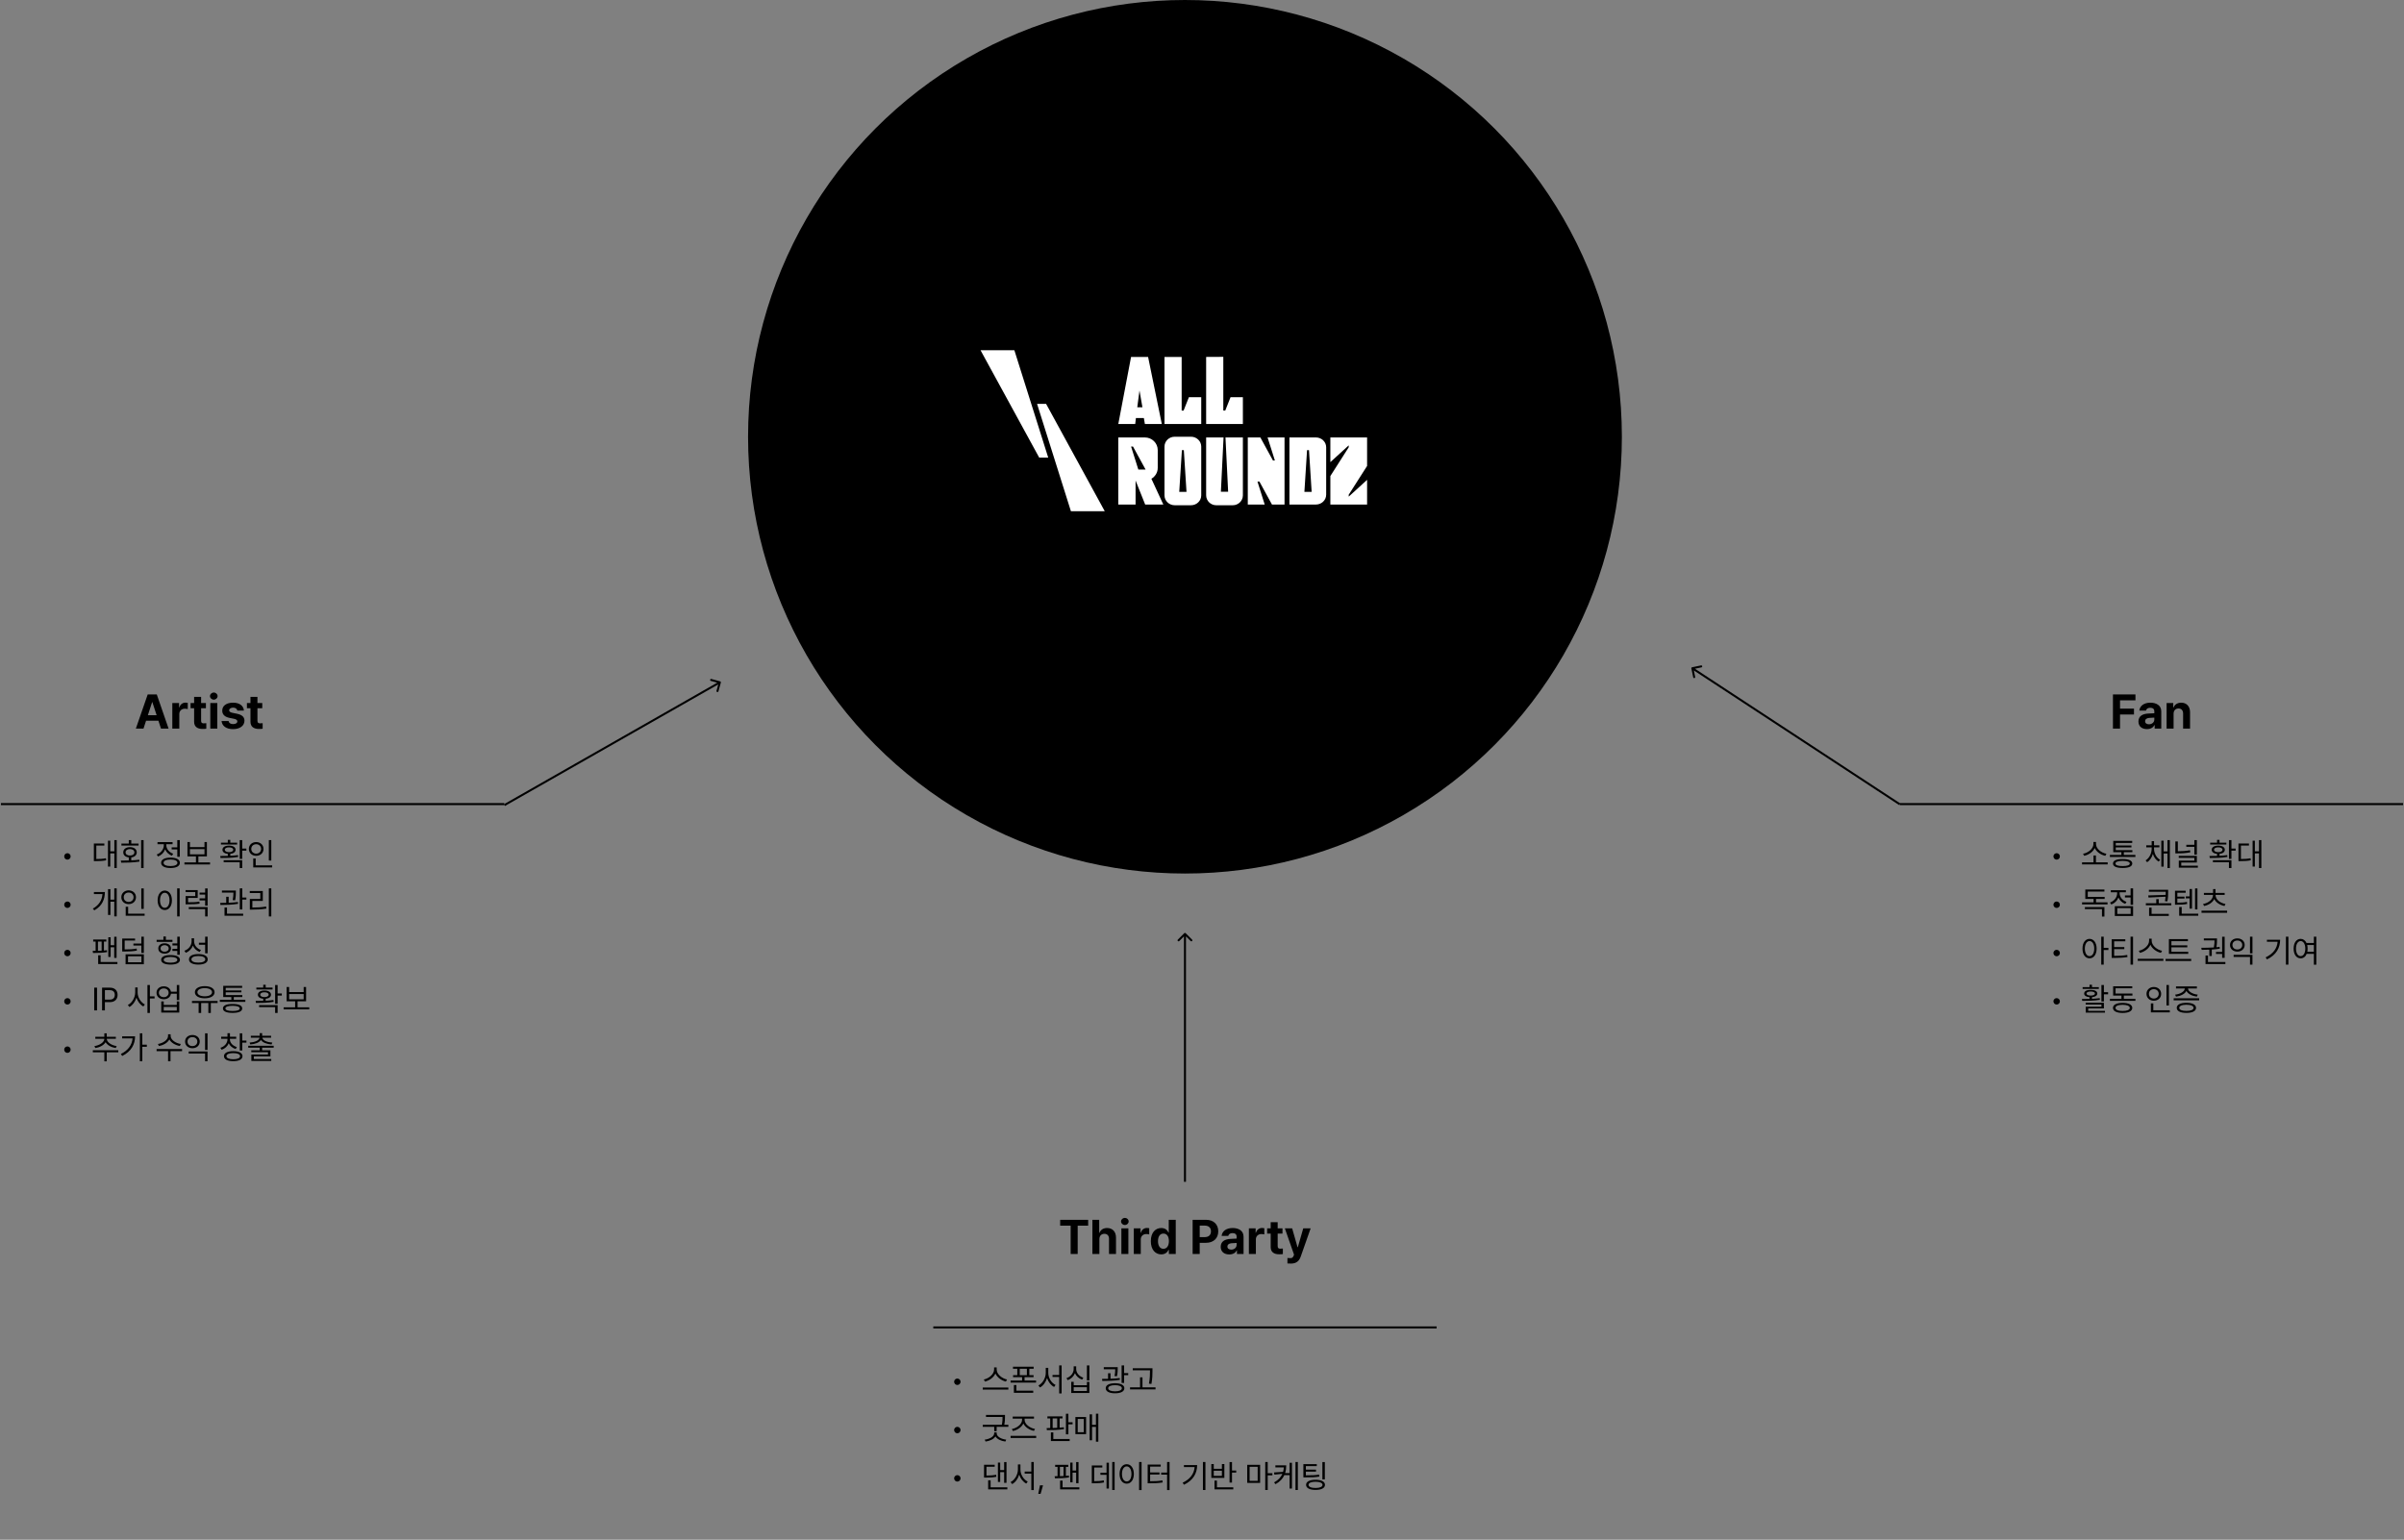 <svg width="1194" height="765" viewBox="0 0 1194 765" fill="none" xmlns="http://www.w3.org/2000/svg">
<rect x="0" y="0" width="1194" height="765" fill="#808080" stroke="none"/>
<path d="M71.268 362H67.471L73.353 345.031H77.877L83.736 362H79.963L78.686 358.086H72.545L71.268 362ZM73.436 355.344H77.795L75.674 348.852H75.557L73.436 355.344ZM85.588 362V349.273H88.939V351.477H89.08C89.537 349.918 90.721 349.086 92.15 349.086C92.502 349.086 92.947 349.133 93.252 349.203V352.297C92.924 352.191 92.256 352.109 91.775 352.109C90.205 352.109 89.045 353.199 89.057 354.758V362H85.588ZM102.275 349.273V351.875H99.885V358.086C99.873 359.105 100.377 359.352 101.08 359.375C101.432 359.375 102.041 359.34 102.463 359.305V362.047C102.088 362.105 101.467 362.176 100.611 362.164C98.103 362.176 96.393 361.051 96.416 358.578V351.875H94.658V349.273H96.416V346.227H99.885V349.273H102.275ZM104.455 362V349.273H107.924V362H104.455ZM104.291 345.852C104.291 344.867 105.146 344.082 106.189 344.07C107.221 344.082 108.076 344.867 108.064 345.852C108.076 346.812 107.221 347.609 106.189 347.609C105.146 347.609 104.291 346.812 104.291 345.852ZM117.885 353.047C117.732 352.156 116.959 351.582 115.799 351.57C114.674 351.582 113.818 352.109 113.83 352.883C113.818 353.457 114.264 353.902 115.471 354.148L117.744 354.617C120.217 355.133 121.412 356.234 121.424 358.062C121.412 360.57 119.162 362.246 115.775 362.258C112.342 362.246 110.326 360.711 110.033 358.227H113.525C113.689 359.223 114.498 359.738 115.775 359.75C117.041 359.738 117.885 359.234 117.885 358.414C117.885 357.758 117.346 357.348 116.15 357.102L114.041 356.68C111.615 356.199 110.373 354.957 110.385 353.07C110.373 350.633 112.471 349.109 115.752 349.109C118.963 349.109 120.955 350.633 121.143 353.047H117.885ZM130.26 349.273V351.875H127.869V358.086C127.857 359.105 128.361 359.352 129.064 359.375C129.416 359.375 130.025 359.34 130.447 359.305V362.047C130.072 362.105 129.451 362.176 128.596 362.164C126.088 362.176 124.377 361.051 124.4 358.578V351.875H122.643V349.273H124.4V346.227H127.869V349.273H130.26Z" fill="black"/>
<circle cx="588.541" cy="217" r="217" fill="black"/>
<path d="M503.805 174L520.615 227.332H516.134L487 174H503.805Z" fill="white"/>
<path d="M531.898 254L515.089 200.668H519.574L548.704 254H531.898Z" fill="white"/>
<path d="M679 217.333V231.49L669.873 245.786V246.739L679 238.394V250.666H660.75V236.509L669.873 222.213V221.264L660.75 229.604V217.333H679Z" fill="white"/>
<path d="M587.853 203.995L586.896 203.999V177.335H578.371V210.668H596.62V197.334H590.496L587.853 203.995Z" fill="white"/>
<path d="M607.581 203.961L608.538 203.995L611.181 197.334H617.305V210.668H599.055V177.335L607.581 177.293V203.961Z" fill="white"/>
<path fill-rule="evenodd" clip-rule="evenodd" d="M653.589 217.333H640.425V250.666H653.589C656.396 250.666 658.675 248.469 658.675 245.765V222.238C658.675 219.529 656.396 217.337 653.589 217.337V217.333ZM647.858 244.37L649.18 223.628H650.141L651.462 244.37H647.858Z" fill="white"/>
<path d="M606.383 244.312H609.983L608.661 217.333H617.305V246.088C617.305 248.814 615.048 251.023 612.265 251.023H604.1C601.317 251.023 599.06 248.814 599.06 246.088V217.333H607.704L606.383 244.312Z" fill="white"/>
<path fill-rule="evenodd" clip-rule="evenodd" d="M591.534 216.976H583.457C580.649 216.976 578.371 219.168 578.371 221.873V246.122C578.371 248.826 580.649 251.019 583.457 251.019H591.534C594.342 251.019 596.62 248.826 596.62 246.122V221.873C596.62 219.168 594.342 216.976 591.534 216.976ZM585.698 244.362L587.019 223.637H587.98L589.302 244.362H585.698Z" fill="white"/>
<path d="M633.188 228.76L629.566 217.333H637.99V250.666H631.748L625.505 239.238H624.543L628.143 250.666H619.741V217.333H625.983L632.226 228.76H633.188Z" fill="white"/>
<path fill-rule="evenodd" clip-rule="evenodd" d="M571.874 237.853C573.754 236.761 575.016 234.749 575.016 232.443V223.62C575.016 220.151 572.158 217.337 568.634 217.337H555.424V250.67H564.009V238.73L568.778 250.67H577.791L571.865 237.853H571.874ZM565.386 233.304L561.786 221.877H562.747L568.99 233.304H565.386Z" fill="white"/>
<path fill-rule="evenodd" clip-rule="evenodd" d="M577.037 210.668H568.634L568.126 207.69H564.178L563.831 210.668H555.428L561.769 177.335H570.226L577.037 210.668ZM565.953 193.999L564.852 202.331H567.41L565.953 193.999Z" fill="white"/>
<path d="M33.478 427.094C32.603 427.094 31.885 426.375 31.885 425.484C31.885 424.609 32.603 423.891 33.478 423.891C34.369 423.891 35.088 424.609 35.088 425.484C35.088 426.375 34.369 427.094 33.478 427.094ZM57.978 417.375V431.266H56.807V423.984H54.76V430.547H53.635V417.688H54.76V422.969H56.807V417.375H57.978ZM46.619 427.828V419.078H51.822V420.094H47.838V426.781C49.752 426.773 51.072 426.703 52.619 426.391L52.728 427.422C51.057 427.766 49.643 427.82 47.51 427.828H46.619ZM71.322 417.375V431.266H70.103V417.375H71.322ZM60.01 427.562C61.197 427.555 62.557 427.547 63.963 427.5V425.984C62.291 425.812 61.213 424.859 61.228 423.469C61.213 421.898 62.549 420.883 64.557 420.891C66.564 420.883 67.924 421.898 67.916 423.469C67.924 424.844 66.846 425.797 65.197 425.984V427.453C66.541 427.391 67.9 427.297 69.182 427.125L69.275 428.062C66.174 428.562 62.775 428.609 60.197 428.609L60.01 427.562ZM60.307 420.094V419.094H63.963V417.391H65.197V419.094H68.822V420.094H60.307ZM62.369 423.469C62.361 424.43 63.268 425.062 64.557 425.047C65.853 425.062 66.752 424.43 66.744 423.469C66.752 422.5 65.853 421.844 64.557 421.844C63.268 421.844 62.361 422.5 62.369 423.469ZM89.291 417.375V425.656H88.057V422.016H85.26V421H88.057V417.375H89.291ZM77.838 424.547C79.9 423.805 81.369 421.922 81.369 419.938V419.422H78.228V418.391H85.713V419.422H82.603V419.922C82.603 421.734 83.994 423.461 86.025 424.156L85.385 425.141C83.83 424.578 82.619 423.406 82.018 421.977C81.424 423.602 80.135 424.898 78.478 425.531L77.838 424.547ZM80.025 428.672C80.018 427.039 81.791 426.086 84.682 426.094C87.564 426.086 89.338 427.039 89.338 428.672C89.338 430.312 87.564 431.25 84.682 431.266C81.791 431.25 80.018 430.312 80.025 428.672ZM81.244 428.672C81.236 429.68 82.549 430.289 84.682 430.281C86.807 430.289 88.119 429.68 88.119 428.672C88.119 427.656 86.807 427.047 84.682 427.047C82.549 427.047 81.236 427.656 81.244 428.672ZM104.322 428.469V429.484H91.603V428.469H97.322V425.469H93.103V418.359H94.338V420.875H101.557V418.359H102.76V425.469H98.525V428.469H104.322ZM94.338 424.469H101.557V421.875H94.338V424.469ZM120.291 417.391V421.594H122.369V422.625H120.291V426.703H119.057V417.391H120.291ZM109.385 425.281C110.494 425.281 111.791 425.281 113.15 425.242V424.219C111.533 424.07 110.486 423.328 110.494 422.172C110.486 420.906 111.791 420.125 113.744 420.125C115.713 420.125 116.994 420.906 117.01 422.172C116.994 423.32 115.979 424.062 114.369 424.219V425.195C115.666 425.133 116.979 425.023 118.197 424.844L118.307 425.734C115.291 426.266 111.971 426.289 109.525 426.281L109.385 425.281ZM109.729 419.594V418.656H113.15V417.266H114.369V418.656H117.775V419.594H109.729ZM111.088 428.375V427.391H120.291V431.266H119.057V428.375H111.088ZM111.666 422.172C111.658 422.898 112.463 423.391 113.744 423.375C115.025 423.391 115.838 422.898 115.838 422.172C115.838 421.438 115.025 420.984 113.744 421C112.463 420.984 111.658 421.438 111.666 422.172ZM134.744 417.391V427.547H133.525V417.391H134.744ZM123.604 421.766C123.596 419.766 125.166 418.367 127.244 418.359C129.322 418.367 130.877 419.766 130.885 421.766C130.877 423.789 129.322 425.195 127.244 425.188C125.166 425.195 123.596 423.789 123.604 421.766ZM124.807 421.766C124.791 423.148 125.838 424.109 127.244 424.109C128.627 424.109 129.682 423.148 129.682 421.766C129.682 420.406 128.627 419.438 127.244 419.438C125.838 419.438 124.791 420.406 124.807 421.766ZM125.775 430.969V426.516H126.994V429.938H135.182V430.969H125.775ZM33.478 451.094C32.603 451.094 31.885 450.375 31.885 449.484C31.885 448.609 32.603 447.891 33.478 447.891C34.369 447.891 35.088 448.609 35.088 449.484C35.088 450.375 34.369 451.094 33.478 451.094ZM57.963 441.375V455.266H56.76V448H54.838V454.578H53.666V441.75H54.838V446.984H56.76V441.375H57.963ZM46.119 451.422C49.346 449.617 50.674 447.078 50.885 444.203H46.65V443.188H52.088C52.072 446.719 50.83 450.055 46.838 452.281L46.119 451.422ZM71.4 441.391V451.547H70.182V441.391H71.4ZM60.26 445.766C60.252 443.766 61.822 442.367 63.9 442.359C65.978 442.367 67.533 443.766 67.541 445.766C67.533 447.789 65.978 449.195 63.9 449.188C61.822 449.195 60.252 447.789 60.26 445.766ZM61.463 445.766C61.447 447.148 62.494 448.109 63.9 448.109C65.283 448.109 66.338 447.148 66.338 445.766C66.338 444.406 65.283 443.438 63.9 443.438C62.494 443.438 61.447 444.406 61.463 445.766ZM62.432 454.969V450.516H63.65V453.938H71.838V454.969H62.432ZM89.228 441.375V455.297H87.994V441.375H89.228ZM78.291 447.297C78.299 444.344 79.768 442.461 81.838 442.453C83.9 442.461 85.393 444.344 85.385 447.297C85.393 450.258 83.9 452.133 81.838 452.125C79.768 452.133 78.299 450.258 78.291 447.297ZM79.478 447.297C79.478 449.555 80.447 451.039 81.838 451.031C83.236 451.039 84.197 449.555 84.197 447.297C84.197 445.039 83.236 443.555 81.838 443.547C80.447 443.555 79.478 445.039 79.478 447.297ZM98.197 442.234V446.125H93.416V448.281C96.025 448.289 97.377 448.234 99.01 447.938L99.135 448.953C97.408 449.234 95.994 449.281 93.182 449.281H92.197V445.188H96.978V443.219H92.166V442.234H98.197ZM93.76 451.672V450.672H103.119V455.297H101.885V451.672H93.76ZM99.119 447.344V446.328H101.885V444.453H99.119V443.453H101.885V441.391H103.119V449.922H101.885V447.344H99.119ZM117.15 442.453V443.188C117.143 444.102 117.143 445.484 116.791 447.297L115.557 447.203C115.893 445.547 115.924 444.367 115.939 443.484H110.229V442.453H117.15ZM109.369 448.594C110.268 448.594 111.283 448.586 112.354 448.555V445.531H113.572V448.516C115.111 448.453 116.705 448.344 118.15 448.141L118.229 449.047C115.314 449.547 111.971 449.602 109.494 449.609L109.369 448.594ZM111.51 454.969V450.891H112.744V453.938H120.791V454.969H111.51ZM119.088 451.828V441.375H120.338V445.906H122.369V446.953H120.338V451.828H119.088ZM134.744 441.375V455.297H133.525V441.375H134.744ZM124.057 443.688V442.672H130.525V447.609H125.338V450.891C127.643 450.898 129.697 450.789 132.182 450.391L132.307 451.422C129.752 451.82 127.643 451.922 125.244 451.922H124.088V446.609H129.291V443.688H124.057ZM33.478 475.094C32.603 475.094 31.885 474.375 31.885 473.484C31.885 472.609 32.603 471.891 33.478 471.891C34.369 471.891 35.088 472.609 35.088 473.484C35.088 474.375 34.369 475.094 33.478 475.094ZM52.822 466.781V467.797H51.619V472.25C52.143 472.211 52.65 472.156 53.119 472.094L53.182 473.031C50.947 473.414 48.018 473.469 46.182 473.469L46.041 472.422C46.471 472.422 46.963 472.422 47.494 472.414V467.797H46.291V466.781H52.822ZM48.65 472.398C49.244 472.383 49.869 472.359 50.478 472.328V467.797H48.65V472.398ZM48.76 478.969V474.594H49.978V477.938H58.322V478.969H48.76ZM53.791 475.422V465.656H54.947V469.609H56.728V465.391H57.9V475.906H56.728V470.641H54.947V475.422H53.791ZM67.088 466.281V467.297H61.916V471.703C64.502 471.703 66.057 471.625 67.853 471.266L67.994 472.266C66.088 472.641 64.471 472.727 61.728 472.734H60.697V466.281H67.088ZM62.369 479.078V474.125H71.447V479.078H62.369ZM63.588 478.062H70.244V475.109H63.588V478.062ZM66.26 469.781V468.766H70.213V465.375H71.447V473.422H70.213V469.781H66.26ZM85.65 466.938V467.938H77.791V466.938H81.166V465.266H82.385V466.938H85.65ZM78.619 471.219C78.603 469.672 79.885 468.648 81.76 468.656C83.619 468.648 84.924 469.672 84.932 471.219C84.924 472.773 83.619 473.789 81.76 473.797C79.885 473.789 78.603 472.773 78.619 471.219ZM79.76 471.219C79.752 472.195 80.549 472.852 81.76 472.844C82.955 472.852 83.775 472.195 83.791 471.219C83.775 470.242 82.955 469.594 81.76 469.578C80.549 469.594 79.752 470.242 79.76 471.219ZM80.041 476.875C80.041 475.359 81.799 474.5 84.713 474.5C87.611 474.5 89.369 475.359 89.369 476.875C89.369 478.367 87.611 479.234 84.713 479.234C81.799 479.234 80.041 478.367 80.041 476.875ZM81.307 476.875C81.314 477.758 82.603 478.289 84.713 478.281C86.791 478.289 88.072 477.758 88.072 476.875C88.072 475.969 86.791 475.461 84.713 475.453C82.603 475.461 81.314 475.969 81.307 476.875ZM85.635 472.438V471.422H88.057V469.734H85.65V468.719H88.057V465.375H89.291V474.359H88.057V472.438H85.635ZM96.385 467.562C96.369 469.547 97.783 471.289 99.822 471.984L99.135 472.938C97.603 472.367 96.4 471.234 95.799 469.773C95.205 471.438 93.939 472.727 92.26 473.359L91.588 472.359C93.728 471.609 95.15 469.766 95.166 467.609V466.172H96.385V467.562ZM93.853 476.641C93.846 474.969 95.619 474.008 98.51 474.016C101.393 474.008 103.166 474.969 103.166 476.641C103.166 478.297 101.393 479.234 98.51 479.234C95.619 479.234 93.846 478.297 93.853 476.641ZM95.072 476.641C95.064 477.648 96.377 478.258 98.51 478.25C100.635 478.258 101.947 477.648 101.947 476.641C101.947 475.602 100.635 474.984 98.51 474.984C96.377 474.984 95.064 475.602 95.072 476.641ZM98.791 469.375V468.359H101.885V465.375H103.119V473.609H101.885V469.375H98.791ZM33.478 499.094C32.603 499.094 31.885 498.375 31.885 497.484C31.885 496.609 32.603 495.891 33.478 495.891C34.369 495.891 35.088 496.609 35.088 497.484C35.088 498.375 34.369 499.094 33.478 499.094ZM48.197 490.688V502H46.791V490.688H48.197ZM50.697 502V490.688H54.541C57.19 490.688 58.4 492.266 58.4 494.281C58.4 496.289 57.19 497.891 54.557 497.891H52.103V502H50.697ZM52.103 496.641H54.494C56.299 496.641 57.002 495.625 57.01 494.281C57.002 492.93 56.299 491.938 54.478 491.938H52.103V496.641ZM68.353 493.109C68.353 495.555 69.971 498.078 71.947 499.047L71.197 500.031C69.666 499.234 68.385 497.586 67.768 495.656C67.15 497.703 65.838 499.461 64.275 500.297L63.494 499.312C65.525 498.312 67.135 495.648 67.15 493.109V490.578H68.353V493.109ZM73.228 503.266V489.375H74.447V495.016H76.775V496.078H74.447V503.266H73.228ZM81.353 490.031C83.213 490.023 84.635 491.109 84.9 492.703H87.807V489.375H89.041V496.828H87.807V493.719H84.908C84.666 495.359 83.236 496.453 81.353 496.453C79.236 496.453 77.736 495.141 77.744 493.234C77.736 491.352 79.236 490.023 81.353 490.031ZM78.916 493.234C78.916 494.5 79.924 495.414 81.353 495.422C82.752 495.414 83.76 494.5 83.76 493.234C83.76 491.953 82.752 491.062 81.353 491.078C79.924 491.062 78.916 491.953 78.916 493.234ZM80.088 503.078V497.531H81.322V499.297H87.807V497.531H89.041V503.078H80.088ZM81.322 502.078H87.807V500.281H81.322V502.078ZM108.072 497.297V498.312H104.713V503.266H103.479V498.312H99.916V503.266H98.65V498.312H95.353V497.297H108.072ZM96.791 492.969C96.799 491.117 98.76 489.945 101.682 489.938C104.596 489.945 106.572 491.117 106.572 492.969C106.572 494.82 104.596 495.977 101.682 495.969C98.76 495.977 96.799 494.82 96.791 492.969ZM98.057 492.969C98.041 494.195 99.518 494.984 101.682 494.984C103.846 494.984 105.314 494.195 105.322 492.969C105.314 491.734 103.846 490.938 101.682 490.938C99.518 490.938 98.041 491.734 98.057 492.969ZM121.854 496.75V497.75H109.182V496.75H114.9V495.375H110.869V489.781H120.275V490.781H112.104V492.078H119.9V493.016H112.104V494.391H120.354V495.375H116.119V496.75H121.854ZM110.729 501.016C110.721 499.57 112.447 498.781 115.525 498.797C118.572 498.781 120.291 499.57 120.307 501.016C120.291 502.477 118.572 503.234 115.525 503.234C112.447 503.234 110.721 502.477 110.729 501.016ZM111.963 501.016C111.947 501.859 113.229 502.297 115.525 502.281C117.799 502.297 119.064 501.859 119.072 501.016C119.064 500.188 117.799 499.727 115.525 499.719C113.229 499.727 111.947 500.188 111.963 501.016ZM137.885 489.391V493.594H139.963V494.625H137.885V498.703H136.65V489.391H137.885ZM126.979 497.281C128.088 497.281 129.385 497.281 130.744 497.242V496.219C129.127 496.07 128.08 495.328 128.088 494.172C128.08 492.906 129.385 492.125 131.338 492.125C133.307 492.125 134.588 492.906 134.604 494.172C134.588 495.32 133.572 496.062 131.963 496.219V497.195C133.26 497.133 134.572 497.023 135.791 496.844L135.9 497.734C132.885 498.266 129.564 498.289 127.119 498.281L126.979 497.281ZM127.322 491.594V490.656H130.744V489.266H131.963V490.656H135.369V491.594H127.322ZM128.682 500.375V499.391H137.885V503.266H136.65V500.375H128.682ZM129.26 494.172C129.252 494.898 130.057 495.391 131.338 495.375C132.619 495.391 133.432 494.898 133.432 494.172C133.432 493.438 132.619 492.984 131.338 493C130.057 492.984 129.252 493.438 129.26 494.172ZM153.588 500.469V501.484H140.869V500.469H146.588V497.469H142.369V490.359H143.604V492.875H150.822V490.359H152.025V497.469H147.791V500.469H153.588ZM143.604 496.469H150.822V493.875H143.604V496.469ZM33.478 523.094C32.603 523.094 31.885 522.375 31.885 521.484C31.885 520.609 32.603 519.891 33.478 519.891C34.369 519.891 35.088 520.609 35.088 521.484C35.088 522.375 34.369 523.094 33.478 523.094ZM58.76 521.781V522.812H53.025V527.297H51.822V522.812H46.103V521.781H58.76ZM46.9 519.719C49.377 519.383 51.815 517.867 51.822 516.125V516.109H47.338V515.109H51.822V513.375H53.025V515.109H57.541V516.109H53.041V516.125C53.041 517.859 55.463 519.383 57.947 519.719L57.494 520.703C55.346 520.375 53.322 519.297 52.44 517.789C51.557 519.312 49.502 520.375 47.353 520.703L46.9 519.719ZM70.682 513.375V519.031H72.932V520.062H70.682V527.266H69.463V513.375H70.682ZM60.025 523.656C63.611 521.875 65.564 519.195 65.846 515.906H60.666V514.875H67.088C67.08 518.805 65.236 522.391 60.713 524.625L60.025 523.656ZM84.744 514.672C84.752 516.633 87.299 518.32 89.807 518.672L89.307 519.672C87.15 519.312 85.01 518.117 84.119 516.414C83.228 518.133 81.096 519.312 78.932 519.672L78.432 518.672C80.939 518.32 83.478 516.664 83.478 514.672V513.875H84.744V514.672ZM77.775 522.234V521.203H90.432V522.234H84.682V527.266H83.478V522.234H77.775ZM103.072 522.391V527.266H101.854V523.422H93.728V522.391H103.072ZM91.932 517.484C91.924 515.555 93.463 514.211 95.572 514.219C97.682 514.211 99.205 515.555 99.213 517.484C99.205 519.438 97.682 520.773 95.572 520.781C93.463 520.773 91.924 519.438 91.932 517.484ZM93.135 517.484C93.119 518.82 94.143 519.734 95.572 519.719C96.986 519.734 98.01 518.82 98.01 517.484C98.01 516.18 96.986 515.273 95.572 515.266C94.143 515.273 93.119 516.18 93.135 517.484ZM101.854 521.641V513.375H103.072V521.641H101.854ZM114.182 516.375C114.189 518.078 115.58 519.602 117.635 520.203L117.057 521.188C115.463 520.695 114.221 519.656 113.604 518.32C113.01 519.828 111.729 520.984 110.088 521.547L109.463 520.578C111.533 519.938 112.971 518.273 112.979 516.375V516.094H109.838V515.078H112.979V513.312H114.213V515.078H117.322V516.094H114.182V516.375ZM111.244 524.734C111.252 523.148 112.986 522.242 115.854 522.25C118.721 522.242 120.432 523.148 120.432 524.734C120.432 526.32 118.721 527.227 115.854 527.219C112.986 527.227 111.252 526.32 111.244 524.734ZM112.479 524.734C112.463 525.703 113.744 526.266 115.854 526.266C117.955 526.266 119.236 525.703 119.244 524.734C119.236 523.766 117.955 523.219 115.854 523.219C113.744 523.219 112.463 523.766 112.479 524.734ZM119.088 521.906V513.375H120.307V517H122.4V518.016H120.307V521.906H119.088ZM135.932 519.562V520.516H130.197V521.812H134.307V524.812H126.057V526.172H134.729V527.109H124.838V523.938H133.104V522.734H124.807V521.812H128.994V520.516H123.291V519.562H135.932ZM123.963 517.984C126.51 517.82 128.682 516.953 128.908 515.562H124.588V514.594H128.994V513.297H130.197V514.594H134.65V515.562H130.291C130.51 516.953 132.682 517.82 135.244 517.984L134.869 518.922C132.549 518.727 130.455 518.008 129.604 516.688C128.744 518.008 126.65 518.727 124.322 518.922L123.963 517.984Z" fill="black"/>
<path d="M526.561 608.938V606.031H540.459V608.938H535.256V623H531.764V608.938H526.561ZM546.037 615.641V623H542.568V606.031H545.943V612.5H546.084C546.67 611.012 547.947 610.109 549.881 610.109C552.541 610.109 554.287 611.902 554.287 614.891V623H550.818V615.5C550.818 613.918 549.975 612.992 548.521 612.992C547.057 612.992 546.037 613.965 546.037 615.641ZM556.959 623V610.273H560.428V623H556.959ZM556.795 606.852C556.795 605.867 557.65 605.082 558.693 605.07C559.725 605.082 560.58 605.867 560.568 606.852C560.58 607.812 559.725 608.609 558.693 608.609C557.65 608.609 556.795 607.812 556.795 606.852ZM563.123 623V610.273H566.475V612.477H566.615C567.072 610.918 568.256 610.086 569.686 610.086C570.037 610.086 570.482 610.133 570.787 610.203V613.297C570.459 613.191 569.791 613.109 569.311 613.109C567.74 613.109 566.58 614.199 566.592 615.758V623H563.123ZM576.764 623.211C573.857 623.211 571.584 620.902 571.584 616.648C571.584 612.289 573.951 610.109 576.764 610.109C578.896 610.109 579.916 611.375 580.373 612.406H580.49V606.031H583.959V623H580.537V620.961H580.373C579.893 622.016 578.838 623.211 576.764 623.211ZM575.146 616.625C575.135 618.875 576.084 620.434 577.842 620.445C579.576 620.434 580.561 618.922 580.561 616.625C580.561 614.34 579.588 612.875 577.842 612.875C576.072 612.875 575.135 614.41 575.146 616.625ZM592.35 623V606.031H599.006C602.861 606.031 605.076 608.41 605.076 611.75C605.076 615.137 602.826 617.469 598.912 617.469H595.865V623H592.35ZM595.865 614.633H598.35C600.436 614.633 601.455 613.461 601.443 611.75C601.455 610.062 600.436 608.926 598.35 608.914H595.865V614.633ZM606.295 619.438C606.307 616.602 608.58 615.676 611.029 615.523C611.943 615.465 613.654 615.383 614.193 615.359V614.328C614.182 613.262 613.455 612.652 612.154 612.641C610.971 612.652 610.232 613.18 610.045 614.047H606.74C606.951 611.844 608.873 610.109 612.248 610.109C615.025 610.109 617.65 611.352 617.639 614.422V623H614.357V621.242H614.264C613.643 622.414 612.424 623.246 610.537 623.234C608.1 623.246 606.307 621.957 606.295 619.438ZM609.623 619.344C609.623 620.316 610.408 620.832 611.521 620.844C613.104 620.832 614.205 619.801 614.193 618.453V617.527C613.666 617.551 612.178 617.633 611.592 617.68C610.385 617.785 609.623 618.359 609.623 619.344ZM620.287 623V610.273H623.639V612.477H623.779C624.236 610.918 625.42 610.086 626.85 610.086C627.201 610.086 627.646 610.133 627.951 610.203V613.297C627.623 613.191 626.955 613.109 626.475 613.109C624.904 613.109 623.744 614.199 623.756 615.758V623H620.287ZM636.975 610.273V612.875H634.584V619.086C634.572 620.105 635.076 620.352 635.779 620.375C636.131 620.375 636.74 620.34 637.162 620.305V623.047C636.787 623.105 636.166 623.176 635.311 623.164C632.803 623.176 631.092 622.051 631.115 619.578V612.875H629.357V610.273H631.115V607.227H634.584V610.273H636.975ZM641.193 627.781C640.514 627.77 639.881 627.758 639.436 627.711V625.016C639.881 625.051 640.408 625.062 640.842 625.062C641.533 625.062 642.084 624.992 642.506 623.891L642.717 623.352L638.146 610.273H641.779L644.451 619.648H644.592L647.287 610.273H650.967L645.998 624.406C645.271 626.457 643.877 627.77 641.193 627.781Z" fill="black"/>
<path d="M475.479 688.094C474.604 688.094 473.885 687.375 473.885 686.484C473.885 685.609 474.604 684.891 475.479 684.891C476.369 684.891 477.088 685.609 477.088 686.484C477.088 687.375 476.369 688.094 475.479 688.094ZM495.025 680.422C495.033 682.805 497.752 684.922 500.166 685.375L499.604 686.406C497.502 685.922 495.299 684.43 494.4 682.391C493.494 684.43 491.299 685.914 489.197 686.406L488.635 685.375C491.041 684.914 493.736 682.812 493.744 680.422V679.359H495.025V680.422ZM488.104 690.375V689.359H500.822V690.375H488.104ZM513.385 679.016V680.031H511.244V683.219H513.338V684.203H508.869V685.906H514.588V686.906H501.932V685.906H507.65V684.203H503.166V683.219H505.26V680.031H503.119V679.016H513.385ZM503.572 691.969V688.125H504.807V690.938H513.182V691.969H503.572ZM506.479 683.219H510.025V680.031H506.479V683.219ZM520.65 682.109C520.643 684.625 522.26 687.156 524.275 688.078L523.541 689.078C521.963 688.266 520.658 686.609 520.041 684.633C519.424 686.711 518.119 688.492 516.541 689.328L515.744 688.344C517.783 687.344 519.393 684.672 519.4 682.109V679.578H520.65V682.109ZM522.76 684.125V683.125H526.057V678.375H527.275V692.297H526.057V684.125H522.76ZM534.51 680.156C534.494 682.07 535.994 683.805 538.057 684.484L537.463 685.438C535.83 684.875 534.533 683.719 533.9 682.234C533.275 683.836 531.963 685.109 530.307 685.703L529.682 684.719C531.775 683.992 533.26 682.164 533.26 680.156V678.844H534.51V680.156ZM532.057 692.078V686.531H533.275V688.219H539.838V686.531H541.057V692.078H532.057ZM533.275 691.078H539.838V689.203H533.275V691.078ZM539.838 685.828V678.375H541.057V685.828H539.838ZM555.135 679.25V680C555.127 680.867 555.127 682.125 554.76 683.766L553.541 683.656C553.869 682.188 553.9 681.109 553.9 680.281H548.213V679.25H555.135ZM547.354 685.062C548.26 685.062 549.275 685.055 550.338 685.023V682.266H551.557V684.992C553.104 684.93 554.689 684.828 556.135 684.641L556.213 685.547C553.299 686.016 549.986 686.094 547.479 686.094L547.354 685.062ZM549.182 689.703C549.182 688.148 550.932 687.234 553.807 687.234C556.682 687.234 558.439 688.148 558.432 689.703C558.439 691.312 556.682 692.227 553.807 692.219C550.932 692.227 549.182 691.312 549.182 689.703ZM550.416 689.703C550.408 690.688 551.705 691.242 553.807 691.25C555.9 691.242 557.189 690.688 557.197 689.703C557.189 688.766 555.9 688.195 553.807 688.188C551.705 688.195 550.408 688.766 550.416 689.703ZM557.072 687.062V678.375H558.322V682.188H560.354V683.219H558.322V687.062H557.072ZM572.4 679.781V681.172C572.385 682.875 572.385 684.781 571.885 687.578L570.635 687.438C571.158 684.781 571.158 682.836 571.166 681.172V680.797H562.604V679.781H572.4ZM561.26 690.297V689.281H566.229V684.312H567.432V689.281H573.916V690.297H561.26ZM475.479 712.094C474.604 712.094 473.885 711.375 473.885 710.484C473.885 709.609 474.604 708.891 475.479 708.891C476.369 708.891 477.088 709.609 477.088 710.484C477.088 711.375 476.369 712.094 475.479 712.094ZM499.15 702.969V703.891C499.143 704.883 499.143 706.164 498.799 707.875H500.822V708.891H495.01V711.062H493.807V708.891H488.104V707.875H497.588C497.932 706.172 497.939 704.953 497.932 703.969H489.713V702.969H499.15ZM489.072 715.266C491.541 714.953 493.783 713.719 493.791 712.125V711.641H495.025V712.125C495.033 713.766 497.252 714.953 499.76 715.266L499.338 716.203C497.174 715.922 495.229 715.039 494.408 713.641C493.572 715.016 491.643 715.922 489.51 716.203L489.072 715.266ZM514.65 713.391V714.422H501.932V713.391H514.65ZM502.557 709.984C504.908 709.586 507.635 707.648 507.635 705.438V704.797H502.979V703.781H513.557V704.797H508.9V705.438C508.908 707.648 511.643 709.539 514.041 709.938L513.541 710.906C511.416 710.5 509.174 709.141 508.283 707.219C507.393 709.148 505.158 710.539 503.072 710.969L502.557 709.984ZM527.713 703.703V704.703H526.291V709.305C527.002 709.258 527.705 709.188 528.369 709.109L528.463 710.031C525.643 710.469 522.377 710.539 519.963 710.531L519.822 709.516C520.385 709.516 520.986 709.508 521.619 709.492V704.703H520.213V703.703H527.713ZM521.947 715.969V711.641H523.15V714.938H531.275V715.969H521.947ZM522.822 709.469C523.564 709.453 524.33 709.422 525.088 709.383V704.703H522.822V709.469ZM529.416 712.609V702.391H530.635V706.609H532.729V707.656H530.635V712.609H529.416ZM545.51 702.375V716.266H544.322V708.906H542.385V715.562H541.213V702.672H542.385V707.891H544.322V702.375H545.51ZM534.119 712.531V704H539.432V712.531H534.119ZM535.275 711.547H538.275V704.984H535.275V711.547ZM475.479 736.094C474.604 736.094 473.885 735.375 473.885 734.484C473.885 733.609 474.604 732.891 475.479 732.891C476.369 732.891 477.088 733.609 477.088 734.484C477.088 735.375 476.369 736.094 475.479 736.094ZM494.041 727.734V728.734H489.947V733.094C491.799 733.094 493.143 733.016 494.744 732.688L494.854 733.703C493.111 734.047 491.697 734.102 489.635 734.109H488.744V727.734H494.041ZM490.791 739.969V735.469H492.01V738.938H500.322V739.969H490.791ZM495.635 736.266V726.656H496.775V730.375H498.729V726.391H499.9V736.703H498.729V731.391H496.775V736.266H495.635ZM506.822 730.109C506.814 732.625 508.432 735.156 510.447 736.078L509.713 737.078C508.135 736.266 506.83 734.609 506.213 732.633C505.596 734.711 504.291 736.492 502.713 737.328L501.916 736.344C503.955 735.344 505.564 732.672 505.572 730.109V727.578H506.822V730.109ZM508.932 732.125V731.125H512.229V726.375H513.447V740.297H512.229V732.125H508.932ZM518.041 737.953L516.822 742.203H515.666L516.525 737.953H518.041ZM530.588 727.781V728.797H529.385V733.25C529.908 733.211 530.416 733.156 530.885 733.094L530.947 734.031C528.713 734.414 525.783 734.469 523.947 734.469L523.807 733.422C524.236 733.422 524.729 733.422 525.26 733.414V728.797H524.057V727.781H530.588ZM526.416 733.398C527.01 733.383 527.635 733.359 528.244 733.328V728.797H526.416V733.398ZM526.525 739.969V735.594H527.744V738.938H536.088V739.969H526.525ZM531.557 736.422V726.656H532.713V730.609H534.494V726.391H535.666V736.906H534.494V731.641H532.713V736.422H531.557ZM553.604 726.375V740.266H552.416V726.375H553.604ZM542.26 736.922V728.094H547.494V729.109H543.447V735.891C545.455 735.875 546.721 735.805 548.213 735.469L548.338 736.516C546.729 736.844 545.369 736.914 543.135 736.922H542.26ZM546.557 732.719V731.688H549.588V726.719H550.76V739.547H549.588V732.719H546.557ZM566.994 726.375V740.297H565.76V726.375H566.994ZM556.057 732.297C556.064 729.344 557.533 727.461 559.604 727.453C561.666 727.461 563.158 729.344 563.15 732.297C563.158 735.258 561.666 737.133 559.604 737.125C557.533 737.133 556.064 735.258 556.057 732.297ZM557.244 732.297C557.244 734.555 558.213 736.039 559.604 736.031C561.002 736.039 561.963 734.555 561.963 732.297C561.963 730.039 561.002 728.555 559.604 728.547C558.213 728.555 557.244 730.039 557.244 732.297ZM580.885 726.375V740.297H579.666V732.641H576.729V731.625H579.666V726.375H580.885ZM570.01 736.938V727.656H576.494V728.672H571.244V731.562H575.885V732.562H571.244V735.922C573.791 735.914 575.432 735.844 577.338 735.5L577.479 736.516C575.455 736.844 573.76 736.938 571.072 736.938H570.01ZM598.697 726.375V740.266H597.463V726.375H598.697ZM587.385 736.656C591.143 734.875 593.064 732.211 593.338 728.891H588.025V727.891H594.588C594.572 731.883 592.713 735.422 588.057 737.656L587.385 736.656ZM611.9 726.391V730.594H613.994V731.625H611.9V736.594H610.682V726.391H611.9ZM601.635 734.25V727.391H602.838V729.734H606.885V727.391H608.104V734.25H601.635ZM602.838 733.25H606.885V730.703H602.838V733.25ZM603.213 739.969V735.594H604.416V738.938H612.541V739.969H603.213ZM625.869 727.781V736.734H619.463V727.781H625.869ZM620.65 735.734H624.65V728.766H620.65V735.734ZM628.416 740.266V726.375H629.635V731.922H631.963V732.984H629.635V740.266H628.416ZM638.838 728.031C638.83 729.344 638.682 730.648 638.283 731.875H640.51V726.75H641.682V739.562H640.51V732.891H637.885C637.104 734.602 635.744 736.148 633.51 737.375L632.807 736.5C634.947 735.336 636.221 733.875 636.924 732.234L632.963 732.641L632.775 731.547L637.268 731.266C637.471 730.547 637.588 729.812 637.635 729.047H633.447V728.031H638.838ZM643.432 740.266V726.375H644.604V740.266H643.432ZM654.01 727.406V728.406H648.588V730.156H653.619V731.156H648.588V732.984C651.541 732.992 653.197 732.938 655.15 732.609L655.275 733.609C653.252 733.938 651.549 734.008 648.479 734H647.354V727.406H654.01ZM648.697 737.703C648.697 736.117 650.455 735.188 653.4 735.203C656.291 735.188 658.08 736.117 658.072 737.703C658.08 739.32 656.291 740.234 653.4 740.234C650.455 740.234 648.697 739.32 648.697 737.703ZM649.916 737.703C649.916 738.688 651.213 739.266 653.4 739.266C655.525 739.266 656.861 738.688 656.869 737.703C656.861 736.758 655.525 736.172 653.4 736.172C651.213 736.172 649.916 736.758 649.916 737.703ZM656.791 735V726.391H658.01V735H656.791Z" fill="black"/>
<path d="M1049.44 362V345.031H1060.62V347.938H1052.96V352.062H1059.89V354.969H1052.96V362H1049.44ZM1062.1 358.438C1062.11 355.602 1064.38 354.676 1066.83 354.523C1067.74 354.465 1069.46 354.383 1069.99 354.359V353.328C1069.98 352.262 1069.26 351.652 1067.96 351.641C1066.77 351.652 1066.03 352.18 1065.85 353.047H1062.54C1062.75 350.844 1064.67 349.109 1068.05 349.109C1070.83 349.109 1073.45 350.352 1073.44 353.422V362H1070.16V360.242H1070.06C1069.44 361.414 1068.22 362.246 1066.34 362.234C1063.9 362.246 1062.11 360.957 1062.1 358.438ZM1065.42 358.344C1065.42 359.316 1066.21 359.832 1067.32 359.844C1068.9 359.832 1070.01 358.801 1069.99 357.453V356.527C1069.47 356.551 1067.98 356.633 1067.39 356.68C1066.19 356.785 1065.42 357.359 1065.42 358.344ZM1079.56 354.641V362H1076.09V349.273H1079.39V351.5H1079.53C1080.11 350.035 1081.47 349.109 1083.35 349.109C1086.01 349.109 1087.75 350.926 1087.74 353.891V362H1084.29V354.5C1084.28 352.93 1083.44 351.992 1081.99 351.992C1080.55 351.992 1079.56 352.965 1079.56 354.641Z" fill="black"/>
<path d="M1021.48 427.094C1020.6 427.094 1019.88 426.375 1019.88 425.484C1019.88 424.609 1020.6 423.891 1021.48 423.891C1022.37 423.891 1023.09 424.609 1023.09 425.484C1023.09 426.375 1022.37 427.094 1021.48 427.094ZM1046.82 428.438V429.453H1034.1V428.438H1039.79V425.031H1040.99V428.438H1046.82ZM1034.6 424.172C1037.03 423.758 1039.74 421.727 1039.74 419.391V418.328H1041.03V419.391C1041.03 421.711 1043.78 423.758 1046.2 424.172L1045.65 425.188C1043.53 424.75 1041.3 423.32 1040.4 421.32C1039.49 423.312 1037.28 424.75 1035.15 425.188L1034.6 424.172ZM1060.59 424.75V425.75H1047.92V424.75H1053.63V423.375H1049.6V417.781H1059.01V418.781H1050.84V420.078H1058.63V421.016H1050.84V422.391H1059.09V423.375H1054.85V424.75H1060.59ZM1049.46 429.016C1049.46 427.57 1051.18 426.781 1054.26 426.797C1057.31 426.781 1059.03 427.57 1059.04 429.016C1059.03 430.477 1057.31 431.234 1054.26 431.234C1051.18 431.234 1049.46 430.477 1049.46 429.016ZM1050.7 429.016C1050.68 429.859 1051.96 430.297 1054.26 430.281C1056.53 430.297 1057.8 429.859 1057.81 429.016C1057.8 428.188 1056.53 427.727 1054.26 427.719C1051.96 427.727 1050.68 428.188 1050.7 429.016ZM1069.84 421.641C1069.85 423.859 1070.98 426.141 1072.88 427.156L1072.17 428.078C1070.78 427.32 1069.78 425.891 1069.28 424.219C1068.78 426 1067.78 427.547 1066.4 428.359L1065.67 427.453C1067.54 426.352 1068.67 423.938 1068.68 421.641V421H1065.99V419.984H1068.68V417.891H1069.85V419.984H1072.51V421H1069.84V421.641ZM1073.46 430.562V417.672H1074.63V423H1076.53V417.375H1077.71V431.266H1076.53V424.047H1074.63V430.562H1073.46ZM1081.67 418.062V422.938C1083.83 422.93 1085.67 422.82 1087.7 422.422L1087.88 423.438C1085.69 423.859 1083.81 423.977 1081.49 423.969H1080.43V418.062H1081.67ZM1082.12 426.219V425.219H1091.12V428.547H1083.37V430.078H1091.62V431.078H1082.15V427.594H1089.88V426.219H1082.12ZM1085.88 420.719V419.719H1089.88V417.375H1091.12V424.578H1089.88V420.719H1085.88ZM1108.29 417.391V421.594H1110.37V422.625H1108.29V426.703H1107.06V417.391H1108.29ZM1097.38 425.281C1098.49 425.281 1099.79 425.281 1101.15 425.242V424.219C1099.53 424.07 1098.49 423.328 1098.49 422.172C1098.49 420.906 1099.79 420.125 1101.74 420.125C1103.71 420.125 1104.99 420.906 1105.01 422.172C1104.99 423.32 1103.98 424.062 1102.37 424.219V425.195C1103.67 425.133 1104.98 425.023 1106.2 424.844L1106.31 425.734C1103.29 426.266 1099.97 426.289 1097.53 426.281L1097.38 425.281ZM1097.73 419.594V418.656H1101.15V417.266H1102.37V418.656H1105.78V419.594H1097.73ZM1099.09 428.375V427.391H1108.29V431.266H1107.06V428.375H1099.09ZM1099.67 422.172C1099.66 422.898 1100.46 423.391 1101.74 423.375C1103.03 423.391 1103.84 422.898 1103.84 422.172C1103.84 421.438 1103.03 420.984 1101.74 421C1100.46 420.984 1099.66 421.438 1099.67 422.172ZM1123.15 417.375V431.266H1121.98V423.984H1119.93V430.547H1118.81V417.688H1119.93V422.969H1121.98V417.375H1123.15ZM1111.79 427.828V419.078H1116.99V420.094H1113.01V426.781C1114.92 426.773 1116.24 426.703 1117.79 426.391L1117.9 427.422C1116.23 427.766 1114.81 427.82 1112.68 427.828H1111.79ZM1021.48 451.094C1020.6 451.094 1019.88 450.375 1019.88 449.484C1019.88 448.609 1020.6 447.891 1021.48 447.891C1022.37 447.891 1023.09 448.609 1023.09 449.484C1023.09 450.375 1022.37 451.094 1021.48 451.094ZM1046.76 448.312V449.312H1034.1V448.312H1039.82V446.625H1035.71V441.938H1045.2V442.953H1036.93V445.609H1045.32V446.625H1041.04V448.312H1046.76ZM1035.51 451.672V450.672H1045.21V455.375H1043.99V451.672H1035.51ZM1059.45 441.375V449.516H1058.21V445.891H1055.4V444.859H1058.21V441.375H1059.45ZM1047.99 448.406C1050.04 447.68 1051.53 445.82 1051.53 443.844V443.297H1048.38V442.281H1055.87V443.297H1052.76V443.844C1052.76 445.633 1054.15 447.367 1056.18 448.094L1055.54 449.062C1053.98 448.492 1052.77 447.328 1052.17 445.891C1051.56 447.5 1050.28 448.773 1048.63 449.375L1047.99 448.406ZM1050.37 455.078V450.203H1059.45V455.078H1050.37ZM1051.59 454.078H1058.24V451.188H1051.59V454.078ZM1076.85 442.062V443.219C1076.86 444.508 1076.86 445.922 1076.48 447.828L1075.26 447.719C1075.43 446.906 1075.53 446.18 1075.57 445.523L1067.12 445.922L1066.95 444.875L1075.63 444.594C1075.64 444.109 1075.65 443.656 1075.65 443.219V443.062H1067.29V442.062H1076.85ZM1065.79 449.766V448.766H1070.95V446.719H1072.18V448.766H1078.43V449.766H1065.79ZM1067.4 455.047V450.953H1068.63V454.047H1077.18V455.047H1067.4ZM1091.4 441.391V451.797H1090.23V441.391H1091.4ZM1080.26 449.484V442.531H1085.56V443.547H1081.43V445.469H1084.98V446.438H1081.43V448.469C1083.45 448.453 1084.69 448.406 1086.18 448.094L1086.31 449.094C1084.7 449.414 1083.38 449.484 1081.13 449.484H1080.26ZM1082.34 454.969V450.641H1083.59V453.938H1091.82V454.969H1082.34ZM1085.63 446.328V445.344H1087.51V441.672H1088.7V451.438H1087.51V446.328H1085.63ZM1106.15 452.453V453.484H1093.43V452.453H1106.15ZM1094.21 449.125C1096.84 448.648 1099.14 446.93 1099.15 444.625H1094.62V443.625H1099.17V441.719H1100.37V443.625H1104.93V444.625H1100.4C1100.39 446.93 1102.69 448.648 1105.34 449.125L1104.84 450.125C1102.64 449.672 1100.64 448.477 1099.77 446.664C1098.9 448.477 1096.89 449.672 1094.7 450.125L1094.21 449.125ZM1021.48 475.094C1020.6 475.094 1019.88 474.375 1019.88 473.484C1019.88 472.609 1020.6 471.891 1021.48 471.891C1022.37 471.891 1023.09 472.609 1023.09 473.484C1023.09 474.375 1022.37 475.094 1021.48 475.094ZM1037.82 466.453C1039.87 466.461 1041.32 468.344 1041.34 471.297C1041.32 474.258 1039.87 476.133 1037.82 476.125C1035.76 476.133 1034.31 474.258 1034.32 471.297C1034.31 468.344 1035.76 466.461 1037.82 466.453ZM1035.48 471.297C1035.49 473.555 1036.45 475.039 1037.82 475.031C1039.21 475.039 1040.15 473.555 1040.15 471.297C1040.15 469.039 1039.21 467.555 1037.82 467.547C1036.45 467.555 1035.49 469.039 1035.48 471.297ZM1043.63 479.266V465.375H1044.85V470.922H1047.18V471.984H1044.85V479.266H1043.63ZM1055.59 466.641V467.672H1050.04V470.547H1055.09V471.547H1050.04V474.906C1052.63 474.906 1054.42 474.812 1056.54 474.453L1056.67 475.469C1054.47 475.836 1052.6 475.914 1049.93 475.922H1048.82V466.641H1055.59ZM1058.18 479.266V465.375H1059.42V479.266H1058.18ZM1068.68 467.422C1068.69 469.805 1071.41 471.922 1073.82 472.375L1073.26 473.406C1071.16 472.922 1068.96 471.43 1068.06 469.391C1067.15 471.43 1064.96 472.914 1062.85 473.406L1062.29 472.375C1064.7 471.914 1067.39 469.812 1067.4 467.422V466.359H1068.68V467.422ZM1061.76 477.375V476.359H1074.48V477.375H1061.76ZM1086.84 472.891V473.891H1077.23V466.578H1086.68V467.609H1078.48V469.672H1086.38V470.656H1078.48V472.891H1086.84ZM1075.59 477.453V476.438H1088.31V477.453H1075.59ZM1104.93 465.391V475.891H1103.68V473.938H1100.62V472.938H1103.68V465.391H1104.93ZM1093.34 470.891C1095.13 470.883 1097.37 470.867 1099.57 470.719C1099.85 469.188 1099.89 468.031 1099.9 467.234H1094.59V466.234H1101.12V466.781C1101.13 467.547 1101.13 468.844 1100.83 470.617C1101.37 470.57 1101.9 470.508 1102.42 470.438L1102.51 471.328C1101.21 471.547 1099.85 471.68 1098.53 471.766V474.969H1097.31V471.828C1095.94 471.891 1094.63 471.906 1093.51 471.906L1093.34 470.891ZM1095.42 478.969V474.719H1096.65V477.938H1105.28V478.969H1095.42ZM1118.73 474.391V479.266H1117.51V475.422H1109.38V474.391H1118.73ZM1107.59 469.484C1107.58 467.555 1109.12 466.211 1111.23 466.219C1113.34 466.211 1114.86 467.555 1114.87 469.484C1114.86 471.438 1113.34 472.773 1111.23 472.781C1109.12 472.773 1107.58 471.438 1107.59 469.484ZM1108.79 469.484C1108.78 470.82 1109.8 471.734 1111.23 471.719C1112.64 471.734 1113.67 470.82 1113.67 469.484C1113.67 468.18 1112.64 467.273 1111.23 467.266C1109.8 467.273 1108.78 468.18 1108.79 469.484ZM1117.51 473.641V465.375H1118.73V473.641H1117.51ZM1136.59 465.375V479.266H1135.35V465.375H1136.59ZM1125.28 475.656C1129.03 473.875 1130.96 471.211 1131.23 467.891H1125.92V466.891H1132.48C1132.46 470.883 1130.6 474.422 1125.95 476.656L1125.28 475.656ZM1142.67 466.453C1143.94 466.461 1144.98 467.203 1145.58 468.484H1149.23V465.375H1150.45V479.297H1149.23V473.906H1145.67C1145.09 475.312 1144.01 476.133 1142.67 476.125C1140.61 476.133 1139.17 474.258 1139.18 471.297C1139.17 468.344 1140.61 466.461 1142.67 466.453ZM1140.35 471.297C1140.36 473.555 1141.3 475.039 1142.67 475.031C1144.03 475.039 1144.98 473.555 1144.98 471.297C1144.98 469.039 1144.03 467.555 1142.67 467.547C1141.3 467.555 1140.36 469.039 1140.35 471.297ZM1145.93 469.516C1146.06 470.055 1146.13 470.648 1146.13 471.297C1146.13 471.867 1146.08 472.406 1145.98 472.891H1149.23V469.516H1145.93ZM1021.48 499.094C1020.6 499.094 1019.88 498.375 1019.88 497.484C1019.88 496.609 1020.6 495.891 1021.48 495.891C1022.37 495.891 1023.09 496.609 1023.09 497.484C1023.09 498.375 1022.37 499.094 1021.48 499.094ZM1044.95 489.375V492.938H1047.03V493.984H1044.95V497.578H1043.71V489.375H1044.95ZM1034.04 496.328C1035.15 496.328 1036.45 496.328 1037.81 496.289V495.43C1036.17 495.297 1035.14 494.648 1035.15 493.594C1035.14 492.453 1036.42 491.789 1038.4 491.797C1040.38 491.789 1041.65 492.453 1041.67 493.594C1041.65 494.641 1040.64 495.289 1039.03 495.43V496.242C1040.32 496.18 1041.63 496.078 1042.85 495.906L1042.96 496.734C1039.96 497.227 1036.63 497.25 1034.18 497.25L1034.04 496.328ZM1034.38 491.328V490.438H1037.81V489.25H1039.03V490.438H1042.43V491.328H1034.38ZM1035.9 499.078V498.203H1044.95V501H1037.15V502.234H1045.48V503.109H1035.93V500.172H1043.73V499.078H1035.9ZM1036.32 493.594C1036.31 494.219 1037.12 494.617 1038.4 494.625C1039.68 494.617 1040.49 494.219 1040.49 493.594C1040.49 492.984 1039.68 492.617 1038.4 492.609C1037.12 492.617 1036.31 492.984 1036.32 493.594ZM1060.6 496.25V497.234H1047.93V496.25H1053.67V494.625H1049.54V490.031H1059.03V491.016H1050.74V493.625H1059.12V494.625H1054.85V496.25H1060.6ZM1049.46 500.75C1049.46 499.164 1051.26 498.258 1054.26 498.25C1057.24 498.258 1059.03 499.164 1059.04 500.75C1059.03 502.352 1057.24 503.25 1054.26 503.266C1051.26 503.25 1049.46 502.352 1049.46 500.75ZM1050.71 500.75C1050.7 501.727 1052.03 502.289 1054.26 502.281C1056.46 502.289 1057.8 501.727 1057.81 500.75C1057.8 499.789 1056.46 499.219 1054.26 499.219C1052.03 499.219 1050.7 499.789 1050.71 500.75ZM1077.24 489.391V499.547H1076.03V489.391H1077.24ZM1066.1 493.766C1066.1 491.766 1067.67 490.367 1069.74 490.359C1071.82 490.367 1073.38 491.766 1073.38 493.766C1073.38 495.789 1071.82 497.195 1069.74 497.188C1067.67 497.195 1066.1 495.789 1066.1 493.766ZM1067.31 493.766C1067.29 495.148 1068.34 496.109 1069.74 496.109C1071.13 496.109 1072.18 495.148 1072.18 493.766C1072.18 492.406 1071.13 491.438 1069.74 491.438C1068.34 491.438 1067.29 492.406 1067.31 493.766ZM1068.28 502.969V498.516H1069.49V501.938H1077.68V502.969H1068.28ZM1092.26 495.984V497H1079.6V495.984H1092.26ZM1080.32 494.172C1082.74 493.891 1085.08 492.695 1085.13 491.109H1080.76V490.094H1091.13V491.109H1086.73C1086.78 492.68 1089.1 493.891 1091.56 494.172L1091.1 495.156C1088.83 494.867 1086.7 493.844 1085.93 492.305C1085.17 493.844 1083.05 494.867 1080.76 495.156L1080.32 494.172ZM1081.13 500.734C1081.13 499.141 1082.93 498.219 1085.93 498.219C1088.91 498.219 1090.7 499.141 1090.71 500.734C1090.7 502.344 1088.91 503.234 1085.93 503.234C1082.93 503.234 1081.13 502.344 1081.13 500.734ZM1082.38 500.734C1082.37 501.703 1083.71 502.258 1085.93 502.25C1088.13 502.258 1089.47 501.703 1089.48 500.734C1089.47 499.758 1088.13 499.203 1085.93 499.188C1083.71 499.203 1082.37 499.758 1082.38 500.734Z" fill="black"/>
<line x1="0.459" y1="399.5" x2="250.459" y2="399.5" stroke="black"/>
<line x1="943.541" y1="399.5" x2="1193.54" y2="399.5" stroke="black"/>
<line x1="463.541" y1="659.5" x2="713.541" y2="659.5" stroke="black"/>
<path d="M358.023 339.132C358.096 338.866 357.939 338.591 357.673 338.518L353.333 337.329C353.066 337.256 352.791 337.413 352.719 337.68C352.646 337.946 352.802 338.221 353.069 338.294L356.927 339.35L355.87 343.208C355.797 343.475 355.954 343.75 356.221 343.822C356.487 343.895 356.762 343.739 356.835 343.472L358.023 339.132ZM250.789 400.434L357.789 339.434L357.293 338.566L250.293 399.566L250.789 400.434Z" fill="black"/>
<path d="M840.44 331.513C840.169 331.569 839.996 331.834 840.052 332.104L840.967 336.51C841.023 336.78 841.288 336.954 841.558 336.898C841.829 336.842 842.002 336.577 841.946 336.307L841.133 332.39L845.049 331.577C845.319 331.521 845.493 331.256 845.437 330.986C845.381 330.715 845.116 330.542 844.846 330.598L840.44 331.513ZM943.804 399.144L840.816 331.584L840.267 332.421L943.255 399.981L943.804 399.144Z" fill="black"/>
<path d="M588.895 463.644C588.699 463.449 588.383 463.449 588.187 463.644L585.005 466.826C584.81 467.021 584.81 467.338 585.005 467.533C585.201 467.728 585.517 467.728 585.713 467.533L588.541 464.705L591.369 467.533C591.565 467.728 591.881 467.728 592.077 467.533C592.272 467.338 592.272 467.021 592.077 466.826L588.895 463.644ZM589.041 587.164V463.998H588.041V587.164H589.041Z" fill="black"/>
</svg>
